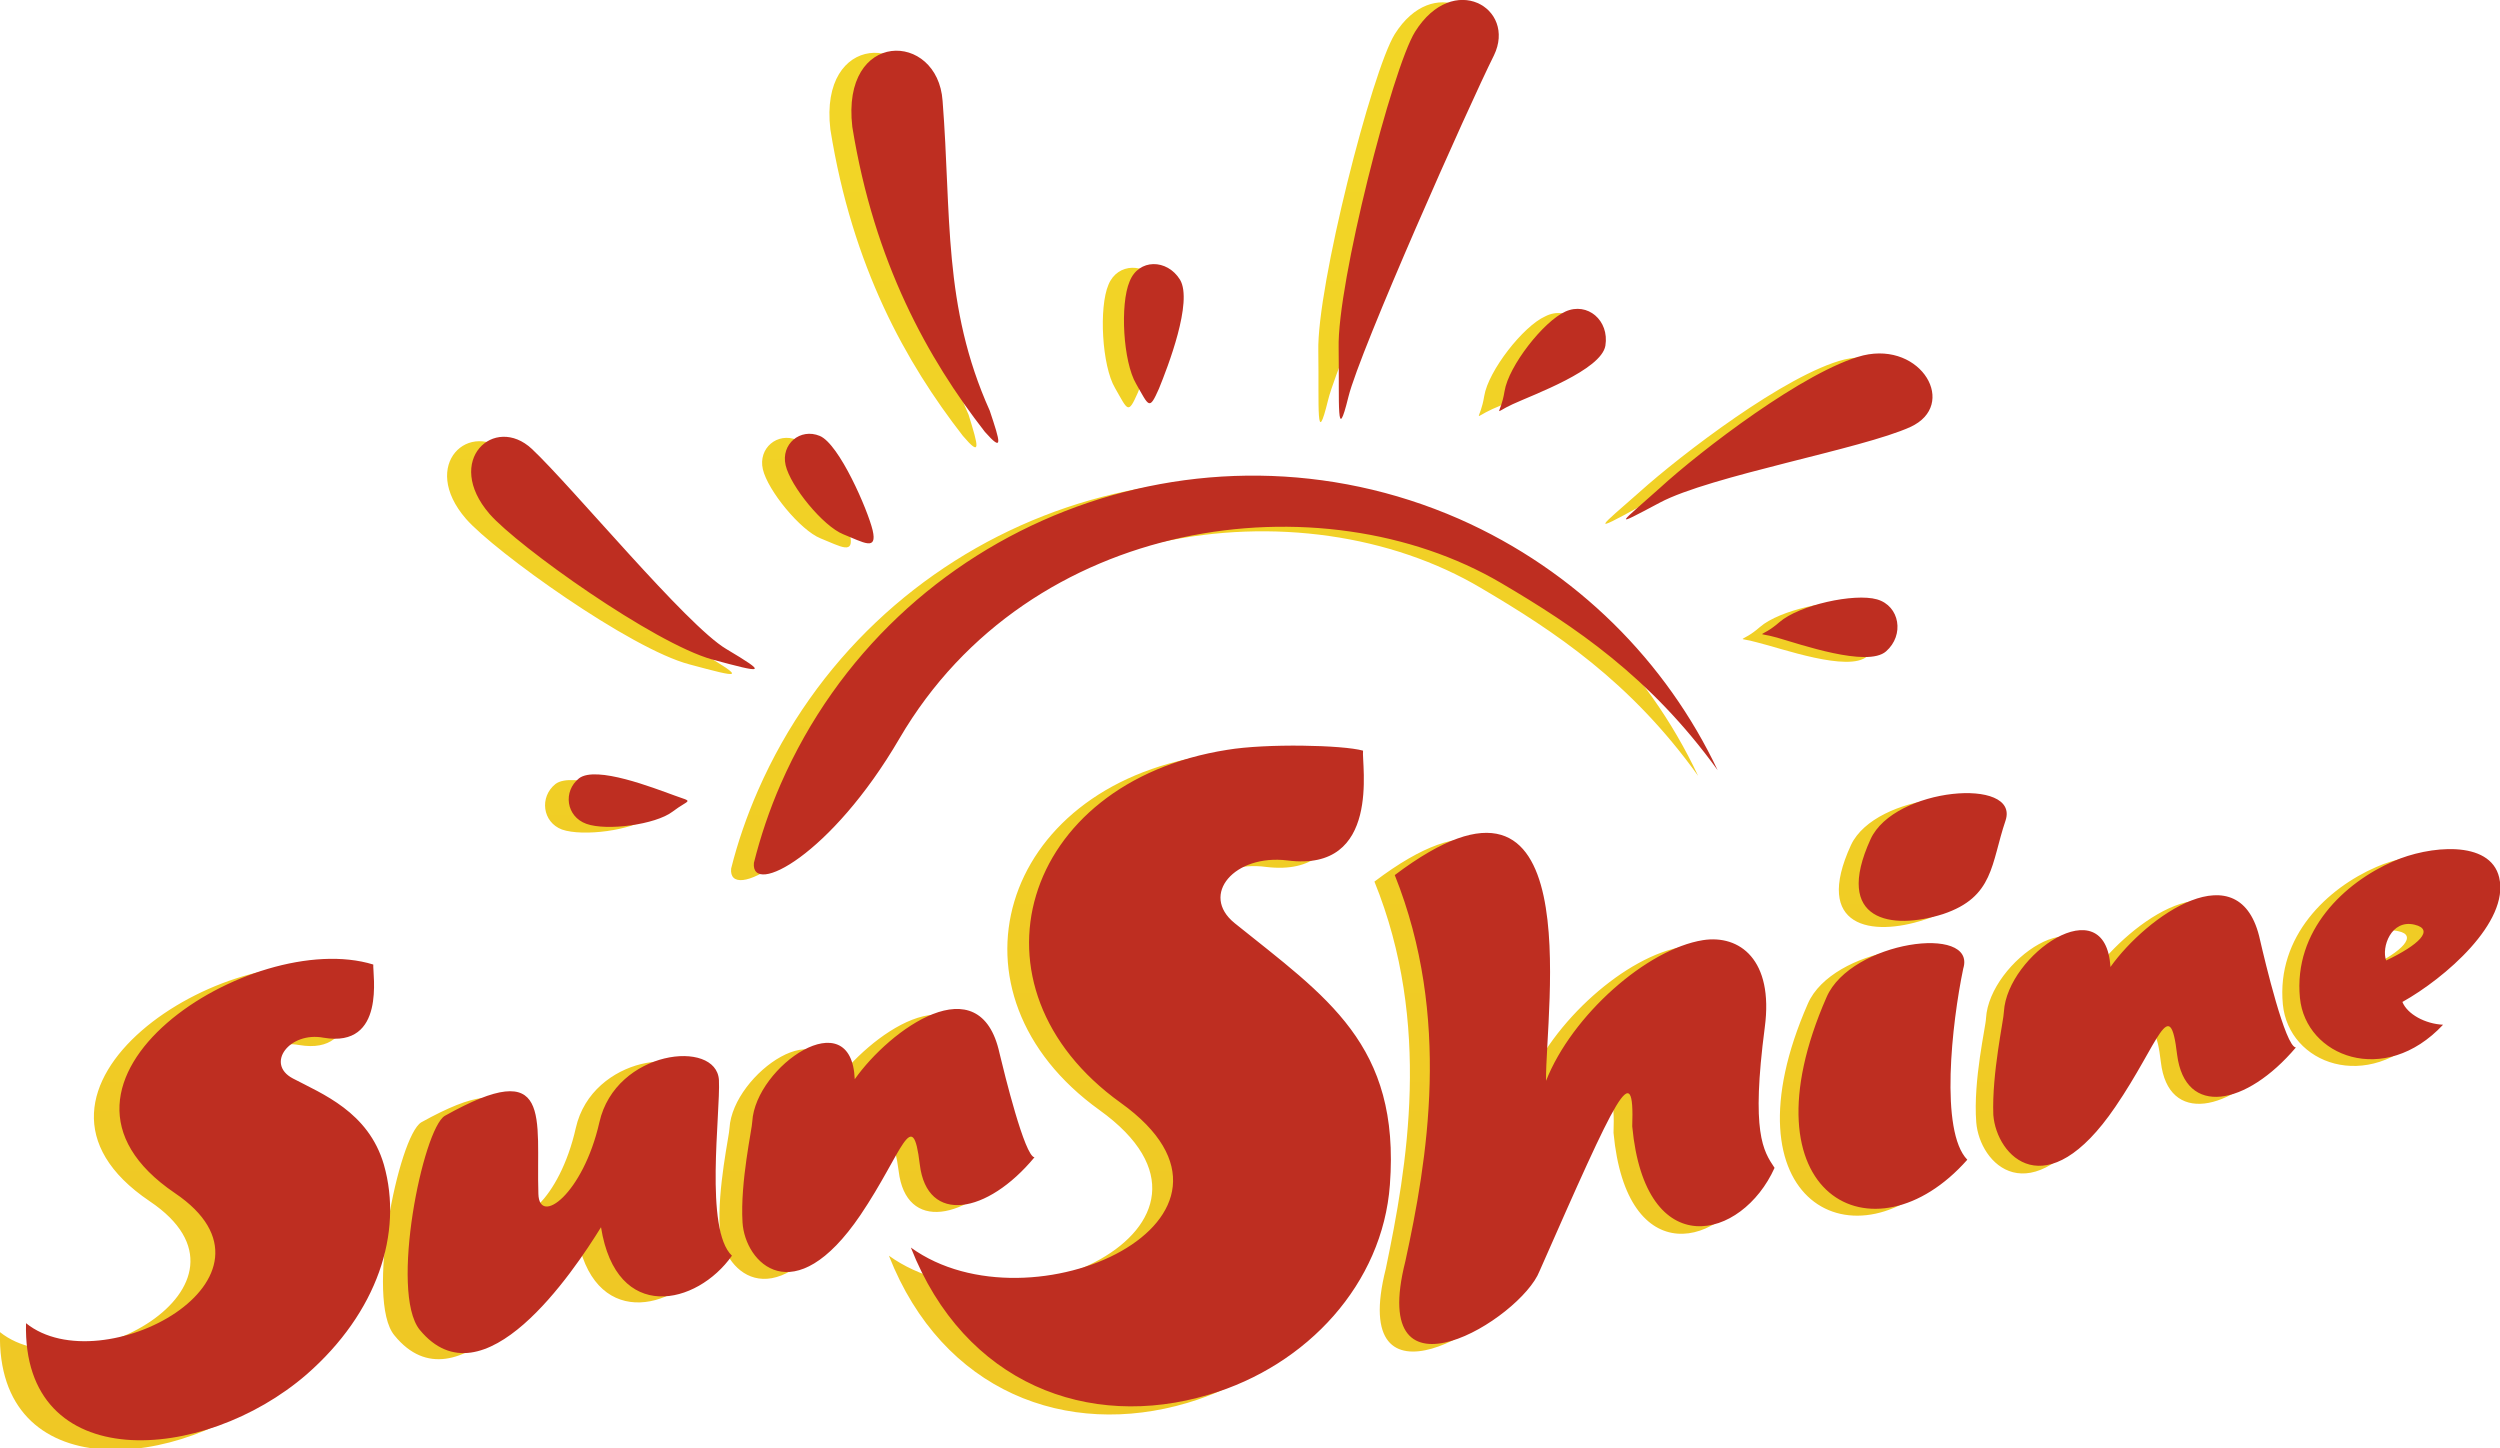 <?xml version="1.0" encoding="utf-8"?>
<!-- Generator: Adobe Illustrator 21.0.2, SVG Export Plug-In . SVG Version: 6.00 Build 0)  -->
<svg version="1.1" id="Layer_1" xmlns="http://www.w3.org/2000/svg" xmlns:xlink="http://www.w3.org/1999/xlink" x="0px" y="0px"
	 width="307.4px" height="178.1px" viewBox="0 0 307.4 178.1" style="enable-background:new 0 0 307.4 178.1;" xml:space="preserve"
	>
<style type="text/css">
	.st0{fill-rule:evenodd;clip-rule:evenodd;fill:url(#SVGID_1_);}
	.st1{fill-rule:evenodd;clip-rule:evenodd;fill:#BE2E21;}
</style>
<linearGradient id="SVGID_1_" gradientUnits="userSpaceOnUse" x1="152.691" y1="18.11" x2="152.691" y2="160.354">
	<stop  offset="0" style="stop-color:#F2D526"/>
	<stop  offset="1" style="stop-color:#EFC825"/>
</linearGradient>
<path class="st0" d="M244.2,125.2c0.4-7,12.5-15.4,13.2-5.6c4.5-6.2,16-14.6,18.5-3.3c0.6,2.6,3.1,13.1,4.4,13.3
	c-6.1,7.2-13.7,8.7-14.6,1c-0.9-7.7-2.2-1.5-7.6,6.4c-8.5,12.6-14.7,6.1-15.1,1C242.6,132.8,244.2,126.1,244.2,125.2L244.2,125.2z
	 M118.4,53.6c-7-9-13.6-20.8-16.3-37.7c-1.4-12,10.5-11.9,11.2-3.2c1.1,14.1,0,25.3,5.8,38.3C120.3,54.9,120.7,56.3,118.4,53.6
	L118.4,53.6z M171.5,4.2c-2.8,4.5-9.6,31.1-9.4,39c0.1,6.9-0.3,12.1,1.2,6c1.4-5.7,14.9-35.9,17.9-42.2
	C184.1,1.3,176.2-3.3,171.5,4.2L171.5,4.2z M226.8,44.2c-7.2,1.8-20.2,11.8-25.2,16.3c-5,4.4-6.2,5.2,0,1.8c6.2-3.3,25-6.6,31-9.3
	C238.6,50.3,234,42.5,226.8,44.2L226.8,44.2z M57.3,63.8c3.5,4,20.2,16,27.5,17.9c6.3,1.7,6.9,1.8,1.7-1.3c-4.9-3-19-19.9-24-24.6
	C57.8,51.4,51.5,57.1,57.3,63.8L57.3,63.8z M98,54.1c-2.4-1-4.8,1-4.2,3.6c0.6,2.6,4.6,7.5,7.1,8.5c2.5,1,4.2,2.1,3.6-0.5
	C103.9,63.2,100.5,55.2,98,54.1L98,54.1z M142.5,34.9c1.6,2.7-1.5,10.7-2.6,13.4c-1.2,2.7-1.2,2.2-2.8-0.6c-1.6-2.7-2-9.9-0.8-12.7
	C137.4,32.3,140.9,32.2,142.5,34.9L142.5,34.9z M195,43c-0.5,3-8.8,6.1-11.5,7.3c-2.6,1.2-1.5,1.5-1-1.6c0.5-3.1,4.8-8.6,7.5-9.8
	C192.7,37.5,195.5,39.9,195,43L195,43z M68.3,96.4c2.1-1.6,9.3,1.2,11.7,2.1c2.5,0.9,1.9,0.4-0.2,2c-2.1,1.6-8.1,2.4-10.7,1.5
	C66.7,101.1,66.3,98,68.3,96.4L68.3,96.4z M89.9,106.8c-0.4,4.2,9.6-0.9,18-15.3C123.9,64,160,59.2,182.1,72.3
	c9,5.3,18.4,11.5,26.7,23.1c-6.3-13.4-17.3-24.6-31.9-31c-32.1-14.1-69.6,0.6-83.7,32.8C91.8,100.4,90.7,103.6,89.9,106.8
	L89.9,106.8z M229.6,80.7c-2.3,2-10.6-1-13.5-1.7c-2.8-0.8-2.1,0.2,0.3-1.9c2.4-2.1,9.2-3.6,12-2.8
	C231.4,75.1,231.9,78.7,229.6,80.7L229.6,80.7z M244.3,101.6c1.8-5.4-13.7-4.1-16.7,2.3c-4.7,10.2,2.6,11.3,9,9.2
	C243,111.1,242.5,107,244.3,101.6L244.3,101.6z M239.2,119.9c-1.4,6.7-2.9,20.1,0.5,23.5c-11.5,13.1-28.1,4.4-17.4-20
	C225.3,116.5,240.8,114.4,239.2,119.9L239.2,119.9z M169,108.4c24.2-18.3,18.6,16.7,18.6,25.4c3.2-8.2,12.4-16.3,19.4-17.4
	c4.5-0.7,8.8,2.4,7.7,10.7c-1.7,13.1-0.2,15.2,1.2,17.4c-4,9-15.9,11.9-17.5-5.2c0.3-8.6-1.8-4.1-11.4,17.9
	c-2.3,6-21.3,17.4-16.6-1.2C173,143.5,176.1,125.9,169,108.4L169,108.4z M280.7,123.5c0.7,7.3,10.4,11,17.6,3.3
	c-2.2-0.1-4.4-1.3-5-2.8c5.2-2.9,13.2-9.8,11.9-15.4c-1.1-4.7-8.7-3.9-13-2C286.2,109.2,279.9,115.1,280.7,123.5L280.7,123.5z
	 M291.4,118.9c-0.6-1.7,0.6-5.1,3.5-4.4C297.3,115,295.4,117,291.4,118.9L291.4,118.9z M149.2,114.3c11.3,9.1,20.5,15,19.2,32.3
	c-0.9,12.1-10.2,22.3-22.4,25.9c-14.8,4.4-30.1-1.3-36.7-18.1c14.9,10.7,45.8-3.6,25.9-17.9c-19.9-14.3-12.4-39.6,13.1-43.6
	c4.8-0.8,14.2-0.6,16.8,0.1c-0.2,1.6,2.3,15-9.4,13.6C149.2,105.7,144.8,110.8,149.2,114.3L149.2,114.3z M89.7,138.7
	c0,0.8-1.5,7.4-1.2,12.4c0.3,5,6.3,11.3,14.6-0.9c5.3-7.7,6.4-13.7,7.4-6.2c0.9,7.5,8.3,6.1,14.2-0.9c-1.2-0.1-3.7-10.3-4.3-12.9
	c-2.4-11-13.6-2.9-17.9,3.2C101.9,123.8,90.1,132,89.7,138.7L89.7,138.7z M51.8,138c13.5-7.5,11.3,0.2,11.5,9.6c0.1,4,5.5,0,7.5-8.9
	c2-8.9,14.5-10.3,14.7-5.3c0.2,4.1-1.8,18.5,1.6,21.7c-4.3,6.2-14.3,8.4-16.2-3.5c-3.5,5.6-14.6,22.2-22.4,12.6
	C44.9,159.9,49,139.7,51.8,138L51.8,138z M32.9,133.5c-3.4-1.8-0.4-5.8,3.9-5c7.8,1.3,6-7.9,6.1-9c-15-4.6-44.8,14.5-24.5,28.2
	c15.5,10.4-9,23.6-18.4,16.1c-0.5,18.9,21.9,17.4,34.6,6.3c8.7-7.6,12-17.5,9.5-25.8C42.3,137.6,36.5,135.4,32.9,133.5z"/>
<path class="st1" d="M246.4,124.4c0.4-7,12.5-15.4,13.1-5.5c4.4-6.2,16-14.5,18.4-3.3c0.6,2.6,3.1,13.1,4.4,13.2
	c-6.1,7.2-13.6,8.6-14.6,0.9c-0.9-7.7-2.2-1.5-7.6,6.4c-8.5,12.5-14.6,6.1-15,1C244.9,132,246.4,125.3,246.4,124.4L246.4,124.4z
	 M121.1,53.1c-7-9-13.6-20.8-16.3-37.5c-1.4-12,10.5-11.8,11.1-3.2c1.1,14,0,25.2,5.8,38.1C123,54.4,123.4,55.7,121.1,53.1
	L121.1,53.1z M174,3.9c-2.8,4.5-9.6,31-9.4,38.9c0.1,6.9-0.3,12.1,1.2,6c1.4-5.7,14.8-35.8,17.9-42C186.5,1,178.7-3.6,174,3.9
	L174,3.9z M229.1,43.7C222,45.5,209,55.5,204.1,60c-4.9,4.4-6.2,5.1,0,1.8c6.2-3.3,24.9-6.6,30.8-9.3
	C240.8,49.8,236.3,42,229.1,43.7L229.1,43.7z M60.2,63.2c3.5,4,20.2,15.9,27.4,17.9c6.3,1.7,6.9,1.8,1.7-1.3
	c-4.9-2.9-18.9-19.9-23.9-24.6C60.8,50.9,54.5,56.6,60.2,63.2L60.2,63.2z M100.8,53.6c-2.4-1-4.8,1-4.2,3.6c0.6,2.6,4.6,7.5,7.1,8.5
	c2.5,1,4.2,2.1,3.6-0.5C106.7,62.7,103.2,54.6,100.8,53.6L100.8,53.6z M145.1,34.4c1.6,2.7-1.5,10.7-2.6,13.4
	c-1.2,2.7-1.2,2.2-2.8-0.6c-1.6-2.7-2-9.8-0.8-12.6C140,31.8,143.5,31.8,145.1,34.4L145.1,34.4z M197.4,42.5c-0.5,3-8.8,6-11.4,7.2
	c-2.6,1.2-1.5,1.5-1-1.6c0.5-3.1,4.8-8.6,7.5-9.8C195.2,37.1,197.9,39.4,197.4,42.5L197.4,42.5z M71.2,95.7
	c2.1-1.6,9.2,1.2,11.7,2.1c2.5,0.9,1.9,0.4-0.2,2c-2.1,1.6-8.1,2.4-10.6,1.5C69.6,100.4,69.2,97.3,71.2,95.7L71.2,95.7z M92.7,106.1
	c-0.4,4.2,9.5-0.9,17.9-15.3c16-27.4,51.9-32.1,74-19.1c9,5.3,18.3,11.5,26.6,23c-6.3-13.3-17.3-24.5-31.8-30.9
	c-32-14-69.4,0.6-83.4,32.6C94.6,99.6,93.5,102.9,92.7,106.1L92.7,106.1z M231.9,80.1c-2.3,2-10.6-0.9-13.4-1.7
	c-2.8-0.8-2.1,0.2,0.3-1.9c2.4-2.1,9.2-3.6,12-2.8C233.6,74.5,234.2,78.1,231.9,80.1L231.9,80.1z M246.6,100.9
	c1.8-5.4-13.7-4.1-16.6,2.3c-4.6,10.1,2.6,11.2,8.9,9.2C245.2,110.3,244.8,106.2,246.6,100.9L246.6,100.9z M241.4,119.1
	c-1.4,6.7-2.9,20,0.5,23.5c-11.5,13-28,4.4-17.3-20C227.6,115.7,243.1,113.6,241.4,119.1L241.4,119.1z M171.5,107.6
	c24.1-18.2,18.5,16.6,18.6,25.3c3.2-8.1,12.4-16.2,19.3-17.3c4.5-0.7,8.7,2.4,7.6,10.7c-1.7,13-0.2,15.2,1.2,17.3
	c-4,8.9-15.9,11.9-17.5-5.1c0.3-8.6-1.8-4-11.4,17.8c-2.3,5.9-21.2,17.4-16.5-1.2C175.5,142.7,178.5,125.1,171.5,107.6L171.5,107.6z
	 M282.8,122.7c0.7,7.2,10.4,11,17.6,3.3c-2.2-0.1-4.4-1.3-5-2.8c5.2-2.9,13.2-9.8,11.9-15.3c-1.1-4.7-8.7-3.9-13-2
	C288.3,108.5,282,114.4,282.8,122.7L282.8,122.7z M293.4,118.1c-0.6-1.6,0.6-5.1,3.5-4.4C299.4,114.3,297.4,116.2,293.4,118.1
	L293.4,118.1z M151.8,113.5c11.3,9.1,20.4,14.9,19.1,32.2c-0.9,12.1-10.1,22.2-22.3,25.8c-14.7,4.4-30-1.3-36.6-18.1
	c14.8,10.7,45.6-3.6,25.8-17.8c-19.8-14.2-12.3-39.4,13.1-43.4c4.8-0.8,14.2-0.6,16.7,0.1c-0.2,1.6,2.3,15-9.3,13.5
	C151.8,105,147.5,110,151.8,113.5L151.8,113.5z M92.5,137.9c0,0.8-1.5,7.4-1.2,12.4c0.3,5,6.3,11.2,14.5-0.9
	c5.2-7.7,6.4-13.7,7.3-6.2c0.9,7.4,8.3,6.1,14.1-0.9c-1.2-0.1-3.7-10.3-4.3-12.8c-2.4-11-13.5-2.9-17.8,3.2
	C104.7,123,92.9,131.1,92.5,137.9L92.5,137.9z M54.7,137.2c13.4-7.5,11.2,0.2,11.5,9.6c0.1,4,5.5,0,7.5-8.8
	c2-8.9,14.4-10.3,14.7-5.2c0.2,4.1-1.8,18.4,1.6,21.6c-4.3,6.1-14.2,8.4-16.1-3.5c-3.4,5.5-14.5,22.1-22.3,12.6
	C47.9,158.9,52,138.8,54.7,137.2L54.7,137.2z M36,132.6c-3.4-1.8-0.4-5.8,3.8-5c7.7,1.3,6-7.9,6.1-9c-14.9-4.6-44.6,14.4-24.4,28.1
	c15.4,10.4-9,23.5-18.3,16c-0.5,18.8,21.8,17.3,34.5,6.3c8.7-7.6,11.9-17.4,9.5-25.8C45.3,136.7,39.6,134.5,36,132.6z"/>
</svg>
